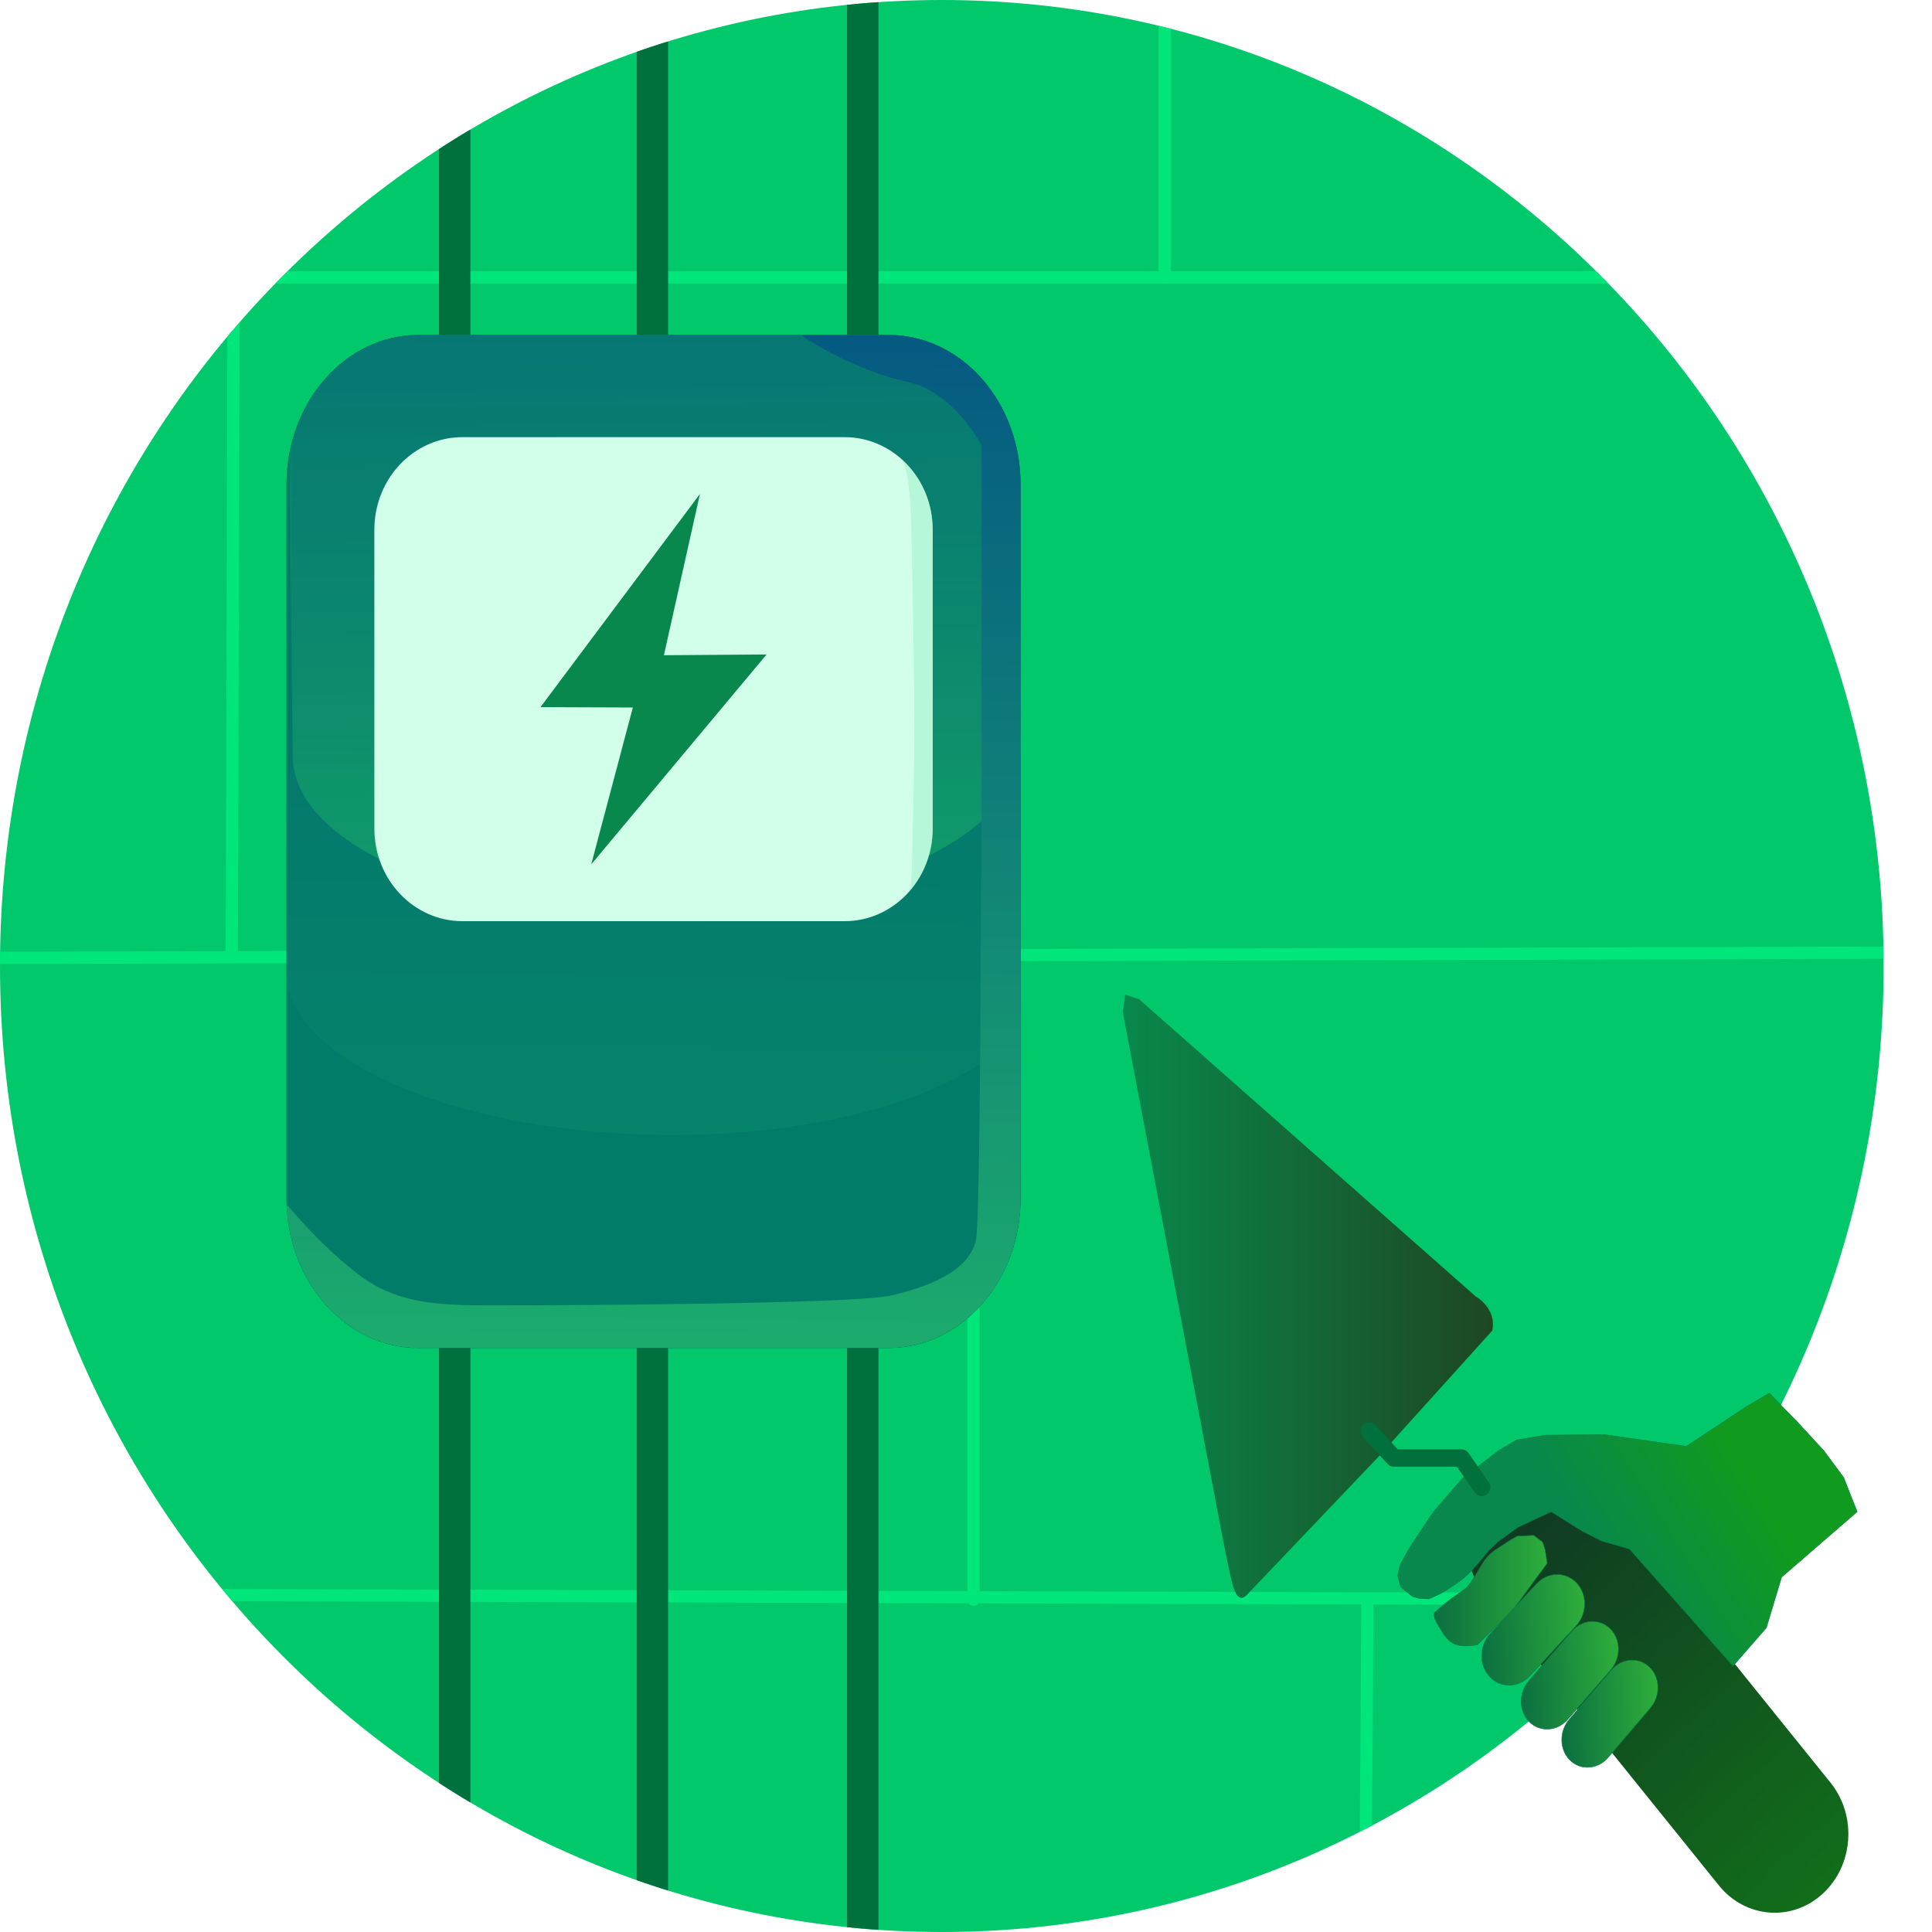 <svg height="100%" stroke-miterlimit="10" style="fill-rule:nonzero;clip-rule:evenodd;stroke-linecap:round;stroke-linejoin:round;" version="1.1" viewBox="0 0 400 400" width="100%" xml:space="preserve" xmlns="http://www.w3.org/2000/svg" xmlns:vectornator="http://vectornator.io" xmlns:xlink="http://www.w3.org/1999/xlink">
    <defs>
        <path d="M-3.55271e-14 200C-3.55271e-14 89.543 87.302 1.05205e-14 194.994 1.05205e-14C302.686 1.05205e-14 389.988 89.543 389.988 200C389.988 310.457 302.686 400 194.994 400C87.302 400-3.55271e-14 310.457-3.55271e-14 200Z" id="Fill"/>
        <filter color-interpolation-filters="sRGB" filterUnits="userSpaceOnUse" height="27.528" id="Filter" width="370.899" x="-6.732" y="53.67">
            <feDropShadow dx="-3.67321e-05" dy="10" flood-color="#466758" flood-opacity="0.6" in="SourceGraphic" result="Shadow" stdDeviation="5"/>
        </filter>
        <filter color-interpolation-filters="sRGB" filterUnits="userSpaceOnUse" height="84.963" id="Filter_2" width="27.528" x="227.343" y="-3.764">
            <feDropShadow dx="-3.67321e-05" dy="10" flood-color="#466758" flood-opacity="0.6" in="SourceGraphic" result="Shadow" stdDeviation="5"/>
        </filter>
        <filter color-interpolation-filters="sRGB" filterUnits="userSpaceOnUse" height="167.567" id="Filter_3" width="27.919" x="34.225" y="53.67">
            <feDropShadow dx="-3.67321e-05" dy="10" flood-color="#466758" flood-opacity="0.6" in="SourceGraphic" result="Shadow" stdDeviation="5"/>
        </filter>
        <filter color-interpolation-filters="sRGB" filterUnits="userSpaceOnUse" height="161.29" id="Filter_4" width="27.528" x="187.793" y="193.709">
            <feDropShadow dx="-3.67321e-05" dy="10" flood-color="#466758" flood-opacity="0.6" in="SourceGraphic" result="Shadow" stdDeviation="5"/>
        </filter>
        <filter color-interpolation-filters="sRGB" filterUnits="userSpaceOnUse" height="88.801" id="Filter_5" width="27.919" x="268.949" y="327.471">
            <feDropShadow dx="-3.67321e-05" dy="10" flood-color="#466758" flood-opacity="0.6" in="SourceGraphic" result="Shadow" stdDeviation="5"/>
        </filter>
        <filter color-interpolation-filters="sRGB" filterUnits="userSpaceOnUse" height="28.609" id="Filter_6" width="417.516" x="-13.764" y="193.472">
            <feDropShadow dx="-3.67321e-05" dy="10" flood-color="#466758" flood-opacity="0.6" in="SourceGraphic" result="Shadow" stdDeviation="5"/>
        </filter>
        <filter color-interpolation-filters="sRGB" filterUnits="userSpaceOnUse" height="28.609" id="Filter_7" width="405.014" x="-1.263" y="326.391">
            <feDropShadow dx="-3.67321e-05" dy="10" flood-color="#466758" flood-opacity="0.6" in="SourceGraphic" result="Shadow" stdDeviation="5"/>
        </filter>
        <path d="M59.307 100.293C59.307 83.193 71.546 69.332 86.644 69.332L183.969 69.332C199.067 69.332 211.306 83.193 211.306 100.293L211.306 248.13C211.306 265.229 199.067 279.091 183.969 279.091L86.644 279.091C71.546 279.091 59.307 265.229 59.307 248.13L59.307 100.293Z" id="Fill_2"/>
        <path d="M59.307 100.293C59.307 83.193 71.546 69.332 86.644 69.332L183.969 69.332C199.067 69.332 211.306 83.193 211.306 100.293L211.306 248.13C211.306 265.229 199.067 279.091 183.969 279.091L86.644 279.091C71.546 279.091 59.307 265.229 59.307 248.13L59.307 100.293Z" id="Fill_3"/>
        <filter color-interpolation-filters="sRGB" filterUnits="userSpaceOnUse" height="224.34" id="Filter_8" width="161.16" x="54.726" y="69.332">
            <feDropShadow dx="-3.67321e-05" dy="10" flood-color="#052200" flood-opacity="0.3" in="SourceGraphic" result="Shadow" stdDeviation="1.832"/>
        </filter>
        <path d="M59.307 100.293C59.307 83.193 71.546 69.332 86.644 69.332L183.969 69.332C199.067 69.332 211.306 83.193 211.306 100.293L211.306 248.13C211.306 265.229 199.067 279.091 183.969 279.091L86.644 279.091C71.546 279.091 59.307 265.229 59.307 248.13L59.307 100.293Z" id="Fill_4"/>
        <filter color-interpolation-filters="sRGB" filterUnits="userSpaceOnUse" height="224.34" id="Filter_9" width="161.16" x="54.726" y="69.332">
            <feDropShadow dx="-3.67321e-05" dy="10" flood-color="#052200" flood-opacity="0.3" in="SourceGraphic" result="Shadow" stdDeviation="1.832"/>
        </filter>
        <linearGradient gradientTransform="matrix(-0.012 1.017 -2.229 -0.032 429.877 21.779)" gradientUnits="userSpaceOnUse" id="LinearGradient" x1="92.095" x2="356.975" y1="115.795" y2="116.066">
            <stop offset="0" stop-color="#055a82"/>
            <stop offset="1" stop-color="#2add5f"/>
        </linearGradient>
        <filter color-interpolation-filters="sRGB" filterUnits="userSpaceOnUse" height="196.002" id="Filter_10" width="168.755" x="53.251" y="45.044">
            <feGaussianBlur in="SourceGraphic" result="Blur" stdDeviation="2.422"/>
        </filter>
        <linearGradient gradientTransform="matrix(0.938 0 0 1.025 -40.694 -28.637)" gradientUnits="userSpaceOnUse" id="LinearGradient_2" x1="175.213" x2="177.109" y1="43.209" y2="232.189">
            <stop offset="0" stop-color="#055a82"/>
            <stop offset="1" stop-color="#2add5f"/>
        </linearGradient>
        <filter color-interpolation-filters="sRGB" filterUnits="userSpaceOnUse" height="197.489" id="Filter_11" width="163.156" x="53.737" y="-2.962">
            <feGaussianBlur in="SourceGraphic" result="Blur" stdDeviation="2.229"/>
        </filter>
        <linearGradient gradientTransform="matrix(0.938 0 0 1.025 -40.694 -28.637)" gradientUnits="userSpaceOnUse" id="LinearGradient_3" x1="648.624" x2="648.624" y1="259.483" y2="259.483">
            <stop offset="0" stop-color="#055a82"/>
            <stop offset="1" stop-color="#2add5f"/>
        </linearGradient>
        <filter color-interpolation-filters="sRGB" filterUnits="userSpaceOnUse" height="11.143" id="Filter_12" width="11.143" x="562.052" y="231.641">
            <feGaussianBlur in="SourceGraphic" result="Blur" stdDeviation="2.229"/>
        </filter>
        <linearGradient gradientTransform="matrix(0.938 0 0 1.025 -40.694 -28.637)" gradientUnits="userSpaceOnUse" id="LinearGradient_4" x1="187.673" x2="183.595" y1="96.634" y2="426.357">
            <stop offset="0" stop-color="#055a82"/>
            <stop offset="1" stop-color="#2add5f"/>
        </linearGradient>
        <filter color-interpolation-filters="sRGB" filterUnits="userSpaceOnUse" height="258.967" id="Filter_13" width="207.34" x="35.12" y="57.665">
            <feGaussianBlur in="SourceGraphic" result="Blur" stdDeviation="2.229"/>
        </filter>
        <linearGradient gradientTransform="matrix(0.938 0 0 1.025 -40.694 -28.637)" gradientUnits="userSpaceOnUse" id="LinearGradient_5" x1="312.946" x2="312.946" y1="473.984" y2="473.984">
            <stop offset="0" stop-color="#055a82"/>
            <stop offset="1" stop-color="#2add5f"/>
        </linearGradient>
        <filter color-interpolation-filters="sRGB" filterUnits="userSpaceOnUse" height="11.143" id="Filter_14" width="11.143" x="247.234" y="451.403">
            <feGaussianBlur in="SourceGraphic" result="Blur" stdDeviation="2.229"/>
        </filter>
        <path d="M77.507 109.667C77.507 99.086 85.671 90.508 95.742 90.508L174.871 90.508C184.941 90.508 193.106 99.086 193.106 109.667L193.106 171.56C193.106 182.141 184.941 190.718 174.871 190.718L95.742 190.718C85.671 190.718 77.507 182.141 77.507 171.56L77.507 109.667Z" id="Fill_5"/>
        <filter color-interpolation-filters="sRGB" filterUnits="userSpaceOnUse" height="131.23" id="Filter_15" width="127.348" x="75.513" y="80.594">
            <feGaussianBlur in="SourceGraphic" result="Blur" stdDeviation="0.969"/>
        </filter>
        <filter color-interpolation-filters="sRGB" filterUnits="userSpaceOnUse" height="13.156" id="Filter_16" width="75.084" x="190.784" y="91.436">
            <feGaussianBlur in="SourceGraphic" result="Blur" stdDeviation="0.969"/>
        </filter>
        <linearGradient gradientTransform="matrix(1.486 0 0 1.587 -78.497 -98.413)" gradientUnits="userSpaceOnUse" id="LinearGradient_6" x1="273.948" x2="322.099" y1="290.286" y2="290.286">
            <stop offset="0" stop-color="#08884c"/>
            <stop offset="1" stop-color="#109b1e"/>
        </linearGradient>
        <linearGradient gradientTransform="matrix(0.969 1.203 -1.126 1.035 360.946 -317.873)" gradientUnits="userSpaceOnUse" id="LinearGradient_7" x1="275.816" x2="346.266" y1="283.492" y2="283.492">
            <stop offset="0" stop-color="#103524"/>
            <stop offset="1" stop-color="#116e1a"/>
        </linearGradient>
        <linearGradient gradientTransform="matrix(1.687 -0.085 0.072 1.622 -183.89 -100.263)" gradientUnits="userSpaceOnUse" id="LinearGradient_8" x1="273.351" x2="287.159" y1="279.009" y2="279.583">
            <stop offset="0" stop-color="#0b6f40"/>
            <stop offset="1" stop-color="#2eaf3b"/>
        </linearGradient>
        <linearGradient gradientTransform="matrix(1.602 0.141 0.132 1.708 -178.747 -189.71)" gradientUnits="userSpaceOnUse" id="LinearGradient_9" x1="279.25" x2="293.186" y1="285.123" y2="285.123">
            <stop offset="0" stop-color="#0b6f40"/>
            <stop offset="1" stop-color="#2eaf3b"/>
        </linearGradient>
        <linearGradient gradientTransform="matrix(1.572 0.087 0.081 1.666 -157.461 -163.936)" gradientUnits="userSpaceOnUse" id="LinearGradient_10" x1="285.312" x2="298.495" y1="291.451" y2="291.451">
            <stop offset="0" stop-color="#0b6f40"/>
            <stop offset="1" stop-color="#2eaf3b"/>
        </linearGradient>
        <linearGradient gradientTransform="matrix(1.609 0.089 0.083 1.702 -170.772 -176.659)" gradientUnits="userSpaceOnUse" id="LinearGradient_11" x1="291.597" x2="304.335" y1="296.662" y2="296.662">
            <stop offset="0" stop-color="#0b6f40"/>
            <stop offset="1" stop-color="#2eaf3b"/>
        </linearGradient>
        <linearGradient gradientTransform="matrix(1.576 0 0 1.586 -132.43 -112.263)" gradientUnits="userSpaceOnUse" id="LinearGradient_12" x1="290.608" x2="309.974" y1="269.247" y2="256.992">
            <stop offset="0" stop-color="#08884c"/>
            <stop offset="1" stop-color="#109b1e"/>
        </linearGradient>
        <linearGradient gradientTransform="matrix(1.486 0 0 1.587 -108.701 -107.888)" gradientUnits="userSpaceOnUse" id="LinearGradient_13" x1="229.643" x2="281.237" y1="237.123" y2="237.123">
            <stop offset="0" stop-color="#08884c"/>
            <stop offset="1" stop-color="#1e4722"/>
        </linearGradient>
    </defs>
    <clipPath id="ArtboardFrame">
        <rect height="400" width="400" x="0" y="0"/>
    </clipPath>
    <g clip-path="url(#ArtboardFrame)" id="Layer-1" vectornator:layerName="Layer 1">
        <g opacity="1" vectornator:layerName="Group 7">
            <use fill="#01c86b" fill-rule="nonzero" opacity="0.936" stroke="none" vectornator:layerName="Oval 2" xlink:href="#Fill"/>
            <clipPath clip-rule="nonzero" id="ClipPath">
                <use xlink:href="#Fill"/>
            </clipPath>
            <g clip-path="url(#ClipPath)">
                <g opacity="1" vectornator:layerName="Group 6">
                    <path d="M7.032 57.434L350.403 57.434" fill="none" filter="url(#Filter)" stroke="#00e67a" stroke-linecap="butt" stroke-linejoin="round" stroke-width="2.528" vectornator:blendMode="lighten" vectornator:layerName="Line 3" vectornator:shadowAngle="1.5708" vectornator:shadowColor="#466758" vectornator:shadowOffset="10" vectornator:shadowOpacity="0.6" vectornator:shadowRadius="10"/>
                    <path d="M241.107-9.68868e-14L241.107 57.434" fill="none" filter="url(#Filter_2)" stroke="#00e67a" stroke-linecap="butt" stroke-linejoin="round" stroke-width="2.528" vectornator:blendMode="lighten" vectornator:layerName="Line 6" vectornator:shadowAngle="1.5708" vectornator:shadowColor="#466758" vectornator:shadowOffset="10" vectornator:shadowOpacity="0.6" vectornator:shadowRadius="10"/>
                    <path d="M48.379 57.434L47.989 197.473" fill="none" filter="url(#Filter_3)" stroke="#00e67a" stroke-linecap="butt" stroke-linejoin="round" stroke-width="2.528" vectornator:blendMode="lighten" vectornator:layerName="Line 7" vectornator:shadowAngle="1.5708" vectornator:shadowColor="#466758" vectornator:shadowOffset="10" vectornator:shadowOpacity="0.6" vectornator:shadowRadius="10"/>
                    <path d="M201.557 197.473L201.557 331.235" fill="none" filter="url(#Filter_4)" stroke="#00e67a" stroke-linecap="butt" stroke-linejoin="round" stroke-width="2.528" vectornator:blendMode="lighten" vectornator:layerName="Line 8" vectornator:shadowAngle="1.5708" vectornator:shadowColor="#466758" vectornator:shadowOffset="10" vectornator:shadowOpacity="0.6" vectornator:shadowRadius="10"/>
                    <path d="M283.103 331.235L282.713 392.508" fill="none" filter="url(#Filter_5)" stroke="#00e67a" stroke-linecap="butt" stroke-linejoin="round" stroke-width="2.528" vectornator:blendMode="lighten" vectornator:layerName="Line 9" vectornator:shadowAngle="1.5708" vectornator:shadowColor="#466758" vectornator:shadowOffset="10" vectornator:shadowOpacity="0.6" vectornator:shadowRadius="10"/>
                    <path d="M-2.13163e-14 198.317L389.988 197.236" fill="none" filter="url(#Filter_6)" stroke="#00e67a" stroke-linecap="butt" stroke-linejoin="round" stroke-width="2.528" vectornator:blendMode="lighten" vectornator:layerName="Line 4" vectornator:shadowAngle="1.5708" vectornator:shadowColor="#466758" vectornator:shadowOffset="10" vectornator:shadowOpacity="0.6" vectornator:shadowRadius="10"/>
                    <path d="M12.501 330.155L389.988 331.235" fill="none" filter="url(#Filter_7)" stroke="#00e67a" stroke-linecap="butt" stroke-linejoin="round" stroke-width="2.528" vectornator:blendMode="lighten" vectornator:layerName="Line 5" vectornator:shadowAngle="1.5708" vectornator:shadowColor="#466758" vectornator:shadowOffset="10" vectornator:shadowOpacity="0.6" vectornator:shadowRadius="10"/>
                </g>
                <g opacity="1" vectornator:layerName="Group 4">
                    <path d="M94.137 2.84217e-14L94.137 400" fill="none" opacity="1" stroke="#00713c" stroke-linecap="butt" stroke-linejoin="round" stroke-width="6.508" vectornator:layerName="Line 1"/>
                    <path d="M135.074 2.84217e-14L135.074 400" fill="none" opacity="1" stroke="#00713c" stroke-linecap="butt" stroke-linejoin="round" stroke-width="6.508" vectornator:layerName="Line 2"/>
                    <path d="M178.621-6.10844e-14L178.621 400" fill="none" opacity="1" stroke="#00713c" stroke-linecap="butt" stroke-linejoin="round" stroke-width="6.508" vectornator:layerName="Line 3"/>
                </g>
            </g>
        </g>
        <g opacity="1" vectornator:layerName="Group 8">
            <g opacity="1" vectornator:layerName="Group 1">
                <g opacity="1" vectornator:layerName="path">
                    <use fill="#007c68" fill-opacity="0.959" fill-rule="nonzero" opacity="1" stroke="none" vectornator:layerName="Rect: ' angle 1" xlink:href="#Fill_2"/>
                    <clipPath clip-rule="nonzero" id="ClipPath_2">
                        <use xlink:href="#Fill_2"/>
                    </clipPath>
                    <g clip-path="url(#ClipPath_2)">
                        <use fill="#007c68" fill-opacity="0.959" fill-rule="nonzero" filter="url(#Filter_8)" stroke="none" vectornator:layerName="Rect: ' angle 2" vectornator:shadowAngle="1.5708" vectornator:shadowColor="#052200" vectornator:shadowOffset="10" vectornator:shadowOpacity="0.3" vectornator:shadowRadius="3.66438" xlink:href="#Fill_3"/>
                        <clipPath clip-rule="nonzero" id="ClipPath_3">
                            <use xlink:href="#Fill_3"/>
                        </clipPath>
                        <g clip-path="url(#ClipPath_3)">
                            <use fill="#007c68" fill-opacity="0.959" fill-rule="nonzero" filter="url(#Filter_9)" stroke="none" vectornator:layerName="Rect: ' angle 3" vectornator:shadowAngle="1.5708" vectornator:shadowColor="#052200" vectornator:shadowOffset="10" vectornator:shadowOpacity="0.3" vectornator:shadowRadius="3.66438" xlink:href="#Fill_4"/>
                            <clipPath clip-rule="nonzero" id="ClipPath_4">
                                <use xlink:href="#Fill_4"/>
                            </clipPath>
                            <g clip-path="url(#ClipPath_4)">
                                <path d="M138.736 51.12C181.597 51.737 216.167 66.928 215.948 85.051L214.522 203.274C214.303 221.396 179.379 235.588 136.518 234.971L136.518 234.971C93.657 234.354 59.089 219.161 59.308 201.039L60.734 82.816C60.953 64.694 95.876 50.502 138.736 51.12L138.736 51.12Z" fill="url(#LinearGradient)" fill-rule="nonzero" filter="url(#Filter_10)" opacity="0.54" stroke="none" vectornator:blur="4.84496" vectornator:layerName="Rectan. . , .gle 3"/>
                                <path d="M134.311 2.624C175.931 2.089 209.833 16.543 210.03 34.909L211.321 154.718C211.519 173.083 177.938 188.406 136.318 188.941L136.318 188.941C94.698 189.476 60.798 175.021 60.601 156.656L59.31 36.847C59.112 18.481 92.691 3.159 134.311 2.624L134.311 2.624Z" fill="url(#LinearGradient_2)" fill-rule="nonzero" filter="url(#Filter_11)" opacity="0.616" stroke="none" vectornator:blur="4.45736" vectornator:layerName="Rectan. . , .gle 4"/>
                                <path d="M567.624 237.213" fill="url(#LinearGradient_3)" fill-rule="nonzero" filter="url(#Filter_12)" opacity="0.616" stroke="none" vectornator:blur="4.45736" vectornator:layerName="Curve 1"/>
                                <path d="M59.597 249.608C59.597 249.608 66.744 258.423 75.043 264.468C83.343 270.512 93.257 270.26 104.323 270.26C115.389 270.26 176.484 270.009 184.323 268.246C192.162 266.483 200.692 263.208 202.075 256.66C203.458 250.112 203.228 92.2 203.228 92.2C203.228 92.2 197.464 81.118 188.012 79.103C178.559 77.089 168.876 71.548 166.11 69.533C163.343 67.518 202.997 63.237 202.997 63.237L226.513 77.844L236.888 131.741L236.888 284.868L147.896 311.061L59.366 292.172L40.692 260.438L59.597 249.608Z" fill="url(#LinearGradient_4)" fill-rule="nonzero" filter="url(#Filter_13)" opacity="1" stroke="none" vectornator:blur="4.45736" vectornator:layerName="Curve 2"/>
                                <path d="M252.806 456.975" fill="url(#LinearGradient_5)" fill-rule="nonzero" filter="url(#Filter_14)" opacity="0.616" stroke="none" vectornator:blur="4.45736" vectornator:layerName="Curve 3"/>
                            </g>
                        </g>
                    </g>
                </g>
            </g>
            <g opacity="1" vectornator:layerName="Group 3">
                <g opacity="1" vectornator:layerName="Group 1">
                    <use fill="#d1ffea" fill-rule="nonzero" opacity="1" stroke="none" vectornator:layerName="Rectangle 3" xlink:href="#Fill_5"/>
                    <clipPath clip-rule="nonzero" id="ClipPath_5">
                    <use xlink:href="#Fill_5"/>
                    </clipPath>
                    <g clip-path="url(#ClipPath_5)">
                        <path d="M77.935 191.734C77.935 191.734 84.567 193.624 92.352 194.254C100.136 194.884 175.848 198.302 182.48 192.632C189.111 186.963 188.653 186.38 188.941 173.151C189.23 159.922 189.552 153.302 188.975 123.695C188.399 94.087 188.975 93.811 178.903 88.763C171.232 84.917 164.717 83.538 164.717 83.538L185.093 83.016C193.93 87.917 196.919 87.5 198.279 92.104C199.639 96.708 194.787 110.932 194.787 110.932C195.195 122.814 200.946 161.024 200.402 167.262C199.858 173.5 199.019 200.824 199.019 200.824L166.508 209.401L98.394 206.728L79.496 200.49L77.935 191.734Z" fill="#88e5ba" fill-rule="nonzero" filter="url(#Filter_15)" opacity="0.612" stroke="none" vectornator:blur="1.93798" vectornator:layerName="Curve 3"/>
                        <path d="M263.445 102.169C263.445 102.169 185.014 100.969 193.91 93.858" fill="#88e5ba" fill-rule="nonzero" filter="url(#Filter_16)" opacity="1" stroke="none" vectornator:blur="1.93798" vectornator:layerName="Curve 4"/>
                    </g>
                </g>
                <path d="M144.918 102.262L111.901 146.407L131.025 146.48L122.405 178.965L158.712 135.503L137.455 135.658L144.918 102.262Z" fill="#08884c" fill-rule="nonzero" opacity="1" stroke="none" vectornator:layerName="Curve 2"/>
            </g>
            <path d="M328.468 345.087C333.484 338.256 341.275 332.437 345.661 329.421C347.804 327.946 348.512 328.585 348.674 328.722C351.247 330.897 355.821 334.516 358.231 335.32L362.914 337.051L396.905 375.051C401.425 380.888 401.012 388.039 395.548 392.868L395.548 392.868C390.083 397.696 381.989 396.879 377.469 391.042L367.313 377.351C367.313 377.351 375.096 370.891 375.029 365.32C375.016 364.289 374.525 363.186 374.227 362.548C373.906 361.859 373.51 361.39 372.067 360.242C371.262 359.6 368.829 359.518 368.829 359.518C367.767 359.343 366.755 359.811 366.798 359.257C367.145 354.825 364.81 352.148 362.281 351.38C360.464 350.828 358.465 352.146 357.426 352.075C356.407 352.005 359.211 350.216 359.329 349.82C359.678 348.649 359.359 346.666 358.898 345.272C358.195 343.148 357.151 342.187 356.028 341.555C355.276 341.132 353.821 340.589 352.029 340.744C349.737 340.943 347.567 342.161 346.787 342.262C345.934 342.373 345.732 346.187 345.732 346.187C345.732 344.844 350.108 343.334 350.217 339.662C350.28 337.504 349.691 335.446 349.424 334.928C348.765 333.65 346.596 330.918 342.551 333.077C339.718 334.589 336.979 340.024 333.743 342.63C331.15 344.719 328.468 345.087 328.468 345.087Z" fill="url(#LinearGradient_6)" fill-rule="nonzero" opacity="0" stroke="#007b42" stroke-linecap="butt" stroke-linejoin="round" stroke-width="3.594" vectornator:layerName="Rectangle 2"/>
            <path d="M326.352 345.272L336.971 337.837" fill="none" opacity="0" stroke="#087d46" stroke-linecap="butt" stroke-linejoin="round" stroke-width="3.594" vectornator:layerName="Line 2"/>
            <g opacity="1" vectornator:layerName="Group 5">
                <path d="M309.101 307.342C315.487 301.47 325.12 302.239 330.617 309.061L378.991 369.085C384.488 375.907 383.768 386.197 377.383 392.069L377.383 392.069C370.997 397.941 361.364 397.172 355.867 390.351L307.493 330.326C301.996 323.505 302.716 313.215 309.101 307.342L309.101 307.342Z" fill="url(#LinearGradient_7)" fill-rule="nonzero" opacity="1" stroke="none" vectornator:layerName="Rectangle 3"/>
                <path d="M297.102 333.798C300.21 330.9 301.687 330.255 303.463 328.85C304.453 328.069 306.224 324.859 306.936 323.701C308.008 321.956 309.393 321.013 309.393 321.013L312.99 318.668L314.145 318.045L315.896 317.957L317.538 317.874L319.408 319.303L319.93 321.017L320.322 323.669L313.232 333.326L305.917 340.492C305.917 340.492 303.14 341.184 301.242 340.407C299.345 339.63 298.326 337.383 298.326 337.383C298.326 337.383 296.26 334.583 297.102 333.798Z" fill="url(#LinearGradient_8)" fill-rule="nonzero" opacity="1" stroke="#087d46" stroke-linecap="butt" stroke-linejoin="round" stroke-width="0.1" vectornator:layerName="Curve 2"/>
                <path d="M318.048 327.962C320.386 325.429 324.125 325.318 326.4 327.714L326.4 327.714C328.675 330.109 328.624 334.105 326.287 336.638L316.793 346.925C314.456 349.457 310.717 349.568 308.442 347.173L308.442 347.173C306.167 344.777 306.217 340.781 308.555 338.249L318.048 327.962Z" fill="url(#LinearGradient_9)" fill-rule="nonzero" opacity="1" stroke="#087d46" stroke-linecap="butt" stroke-linejoin="round" stroke-width="0.1" vectornator:layerName="Rectangle 3"/>
                <path d="M325.395 337.765C327.572 335.255 331.143 335.007 333.371 337.212L333.371 337.212C335.6 339.417 335.642 343.24 333.465 345.75L324.624 355.945C322.448 358.455 318.877 358.702 316.648 356.497L316.648 356.497C314.42 354.292 314.378 350.47 316.554 347.96L325.395 337.765Z" fill="url(#LinearGradient_10)" fill-rule="nonzero" opacity="1" stroke="#087d46" stroke-linecap="butt" stroke-linejoin="round" stroke-width="0.1" vectornator:layerName="Rectangle 4"/>
                <path d="M333.611 345.782C335.753 343.274 339.296 343 341.524 345.172L341.524 345.172C343.752 347.343 343.822 351.136 341.68 353.644L332.981 363.832C330.839 366.34 327.297 366.613 325.069 364.442L325.069 364.442C322.84 362.271 322.77 358.478 324.912 355.969L333.611 345.782Z" fill="url(#LinearGradient_11)" fill-rule="nonzero" opacity="1" stroke="#087d46" stroke-linecap="butt" stroke-linejoin="round" stroke-width="0.1" vectornator:layerName="Rectangle 5"/>
                <path d="M289.368 326.231L289.847 324.059L291.784 320.516L296.794 312.994L302.663 306.207L310.25 300.342L314.083 298.092L320.073 297.128L332.371 297.047L341.235 298.333L349.142 299.458L361.52 291.263L366.305 288.446L372.25 294.535L377.662 300.414L381.724 305.912L384.513 312.994L368.867 326.534L365.708 337.026L358.796 344.939L337.358 320.707L331.56 319.027L327.604 317.017L321.168 312.994L314.33 316.163L310.122 319.206L308.327 320.883C308.327 320.883 304.937 325.215 303.071 326.707C301.205 328.2 298.377 329.876 298.377 329.876L295.856 331.034L293.843 330.946L292.452 330.543L291.241 329.591L290.01 328.552L289.368 326.231Z" fill="url(#LinearGradient_12)" fill-rule="nonzero" opacity="1" stroke="#087d46" stroke-linecap="butt" stroke-linejoin="round" stroke-width="0.1" vectornator:layerName="Curve 1"/>
                <path d="M232.448 209.492C233.408 204.816 231.689 205.841 235.735 206.789L305.515 268.404C305.515 268.404 309.917 270.814 308.956 275.49L285.14 301.876L258.463 329.879C255.566 333.17 255.055 327.434 253.329 319.46L232.448 209.492Z" fill="url(#LinearGradient_13)" fill-rule="nonzero" opacity="1" stroke="none" vectornator:layerName="Rectangle 1"/>
                <path d="M283.453 296.261L288.604 301.876L302.579 301.876L306.768 307.94" fill="none" opacity="1" stroke="#00713c" stroke-linecap="butt" stroke-linejoin="round" stroke-width="3.594" vectornator:layerName="Line 1"/>
            </g>
        </g>
    </g>
</svg>